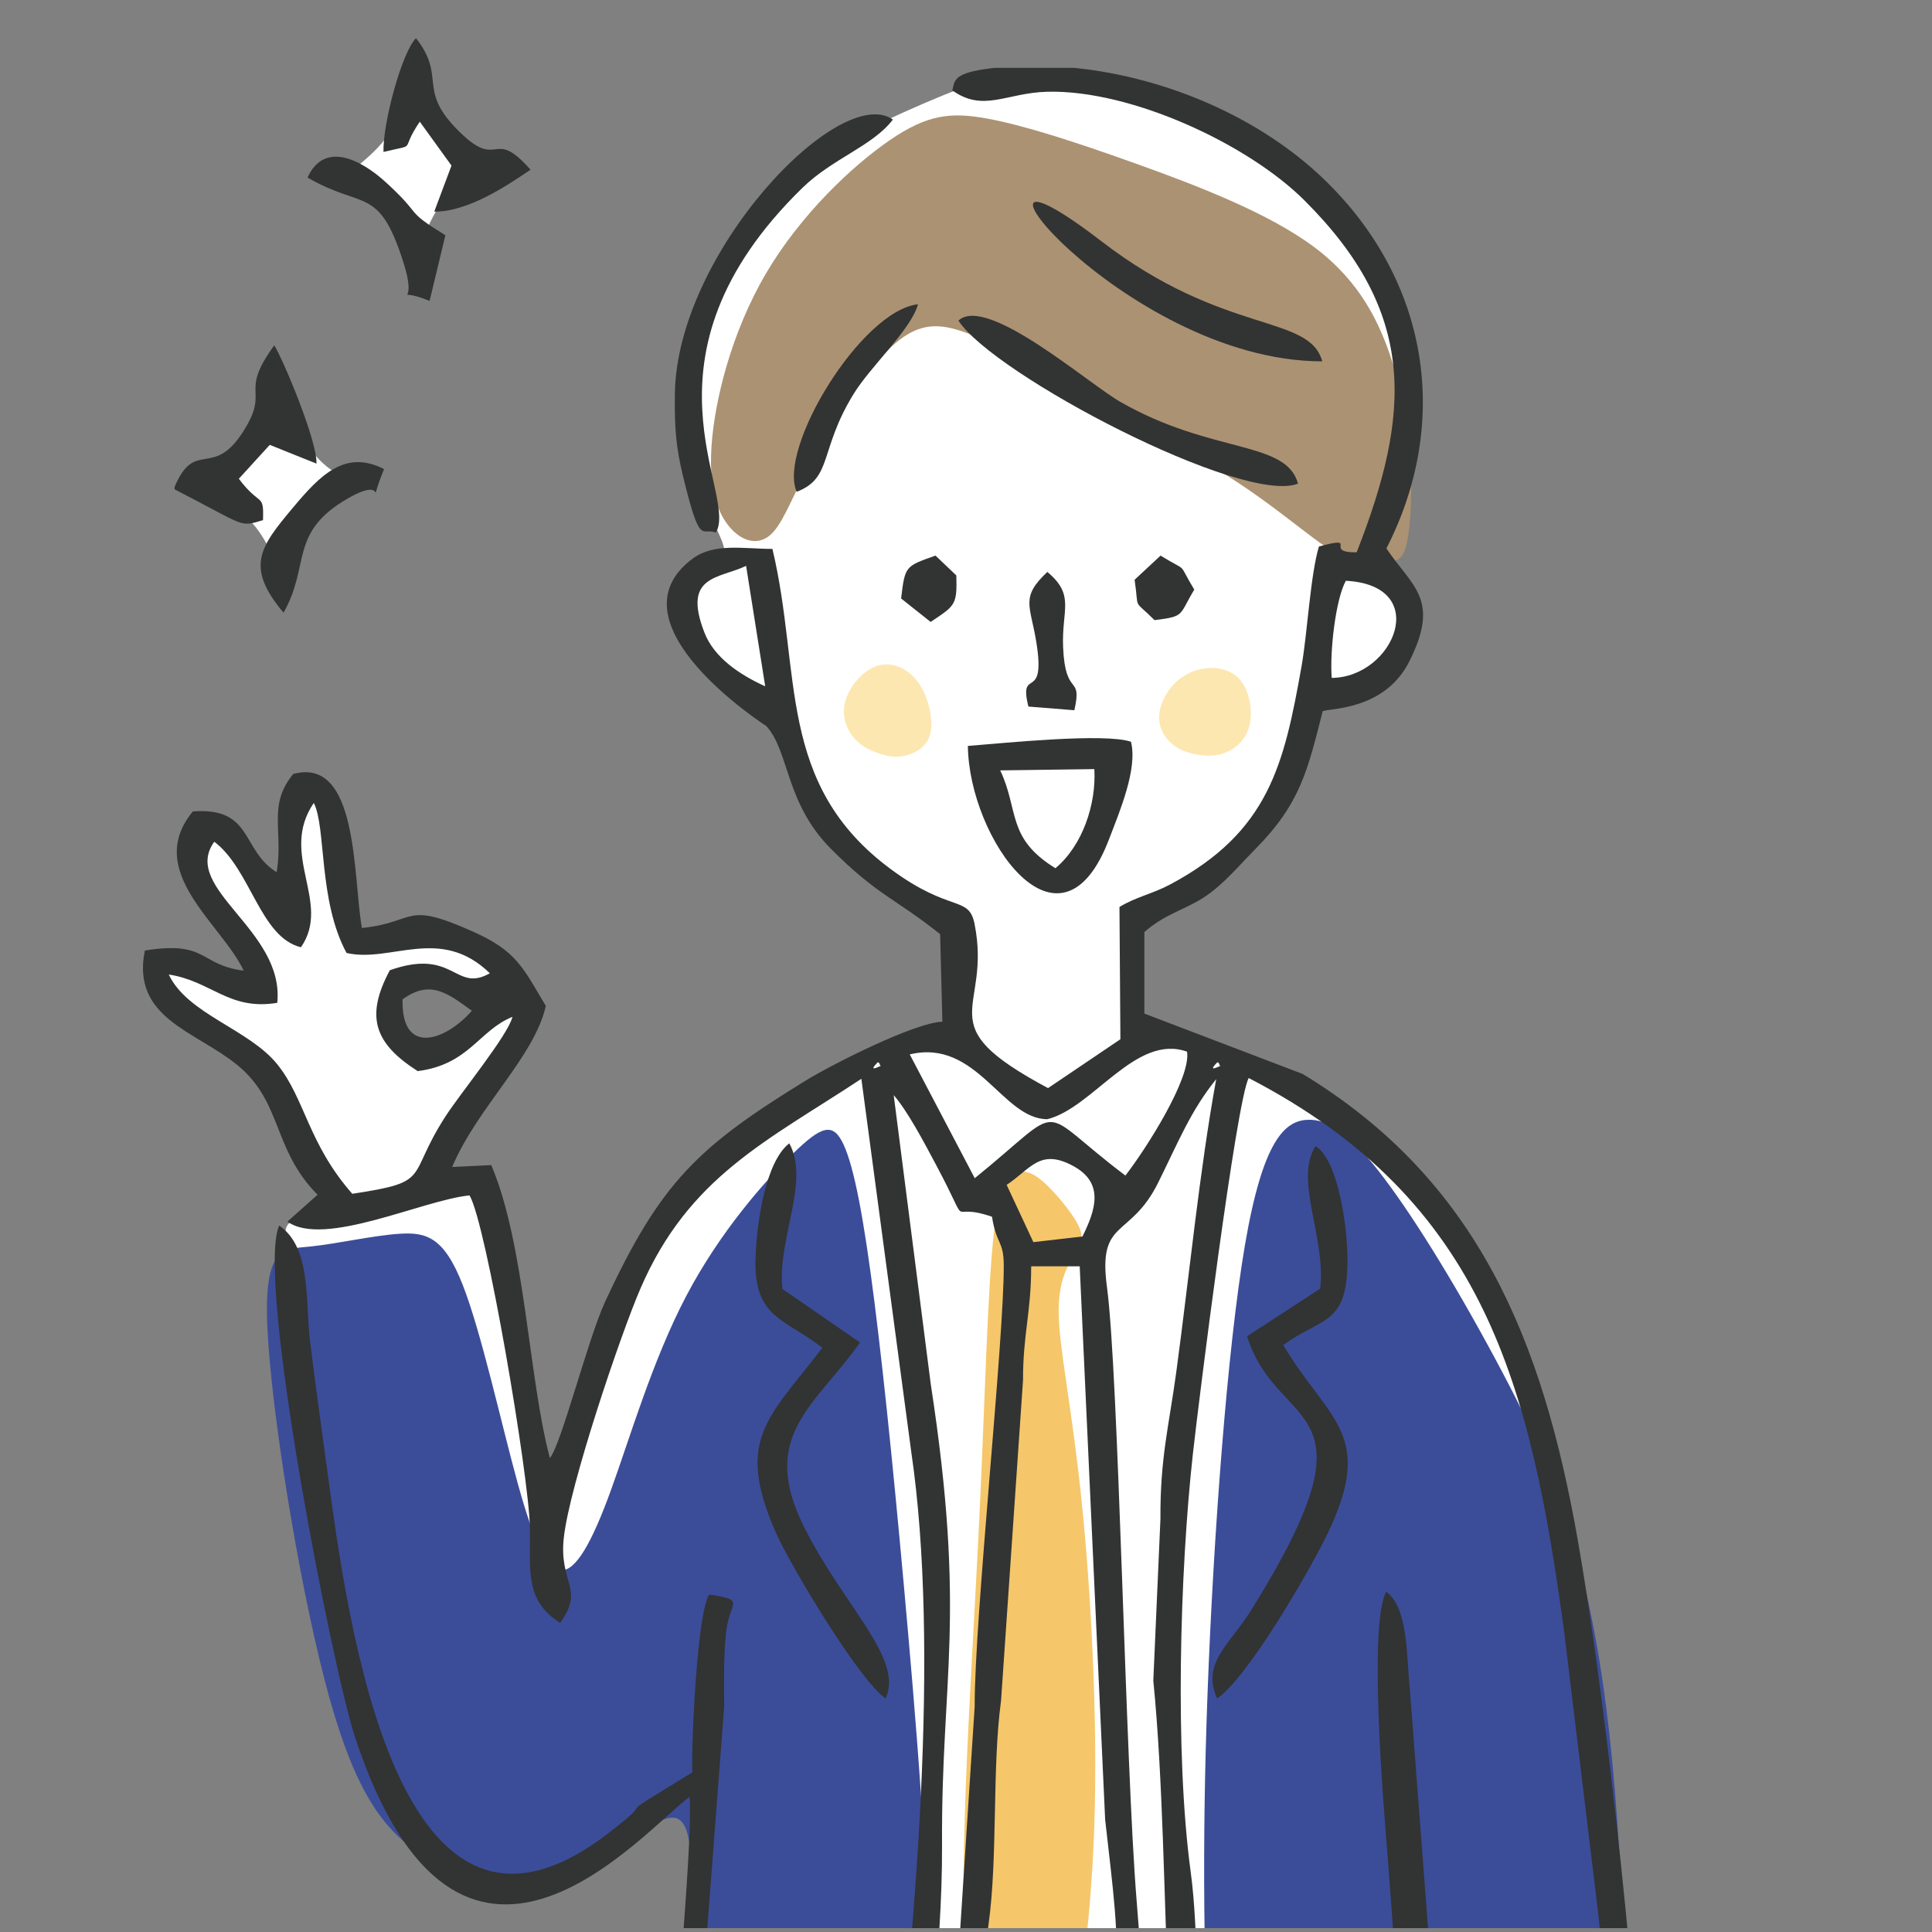 <?xml version="1.0" encoding="utf-8"?>
<!-- Generator: Adobe Illustrator 28.2.0, SVG Export Plug-In . SVG Version: 6.00 Build 0)  -->
<svg version="1.1" xmlns="http://www.w3.org/2000/svg" xmlns:xlink="http://www.w3.org/1999/xlink" x="0px" y="0px" width="201px"
	 height="201px" viewBox="0 0 201 201" enable-background="new 0 0 201 201" xml:space="preserve">
<rect x="0" y="0" width="201" height="201" fill="#808080" stroke="none"/>
<g id="レイヤー_1">
</g>
<g id="レイヤー_3">
</g>
<g id="レイヤー_2">
	<g>
		<defs>
			<rect id="SVGID_1_" x="-0.485" y="-0.404" width="202" height="201"/>
		</defs>
		<clipPath id="SVGID_00000091701411701446423840000003079612661298516412_">
			<use xlink:href="#SVGID_1_"  overflow="visible"/>
		</clipPath>
		<g clip-path="url(#SVGID_00000091701411701446423840000003079612661298516412_)">
			<path fill-rule="evenodd" clip-rule="evenodd" fill="#FFFFFF" d="M84.515,83.426c-0.799-1.533-1.415-3.376-1.886-4.994
				c-0.47-1.618-0.794-3.011-1.29-3.748c-0.495-0.738-1.16-0.82-1.974-1.225c-0.812-0.404-1.774-1.128-2.993-1.988
				c-1.217-0.86-2.693-1.854-3.702-3.112c-1.009-1.257-1.551-2.777-1.683-4.217c-0.131-1.44,0.149-2.802,0.881-3.773
				c0.732-0.972,1.915-1.554,2.633-2.013c0.719-0.46,0.969-0.797,0.773-1.562c-0.196-0.766-0.839-1.96-1.363-3.188
				c-0.524-1.227-0.93-2.488-1.439-4.373c-0.509-1.886-1.123-4.398-1.203-7.006c-0.081-2.608,0.375-5.311,1.673-8.487
				c1.296-3.175,3.434-6.821,5.322-9.553c1.888-2.732,3.527-4.55,5.375-6.172c1.848-1.623,3.907-3.049,6.42-4.4
				c2.513-1.351,5.48-2.626,7.523-3.475c2.044-0.85,3.163-1.274,5.243-1.51c2.081-0.236,5.122-0.285,8.141-0.081
				c3.018,0.203,6.014,0.657,9.438,1.706c3.422,1.049,7.272,2.693,10.583,4.898c3.311,2.205,6.083,4.97,8.315,7.524
				c2.229,2.554,3.92,4.896,5.089,7.525c1.168,2.629,1.816,5.546,2.061,8.842c0.245,3.297,0.088,6.973-0.613,10.136
				c-0.7,3.163-1.943,5.815-2.65,7.379c-0.708,1.565-0.882,2.045-0.463,2.274c0.421,0.23,1.434,0.211,2.282,0.695
				c0.848,0.485,1.531,1.475,1.619,3.119c0.087,1.644-0.42,3.941-1.217,5.62c-0.796,1.679-1.881,2.739-3.202,3.455
				c-1.321,0.716-2.88,1.087-3.921,1.286c-1.043,0.2-1.569,0.227-1.906,0.592c-0.337,0.365-0.484,1.069-0.911,2.353
				c-0.428,1.285-1.137,3.153-2.059,5.297c-0.924,2.144-2.061,4.566-4.135,6.745c-2.073,2.18-5.085,4.118-7.132,5.259
				c-2.048,1.14-3.131,1.481-3.717,2.033c-0.587,0.551-0.674,1.311-0.727,3.394c-0.051,2.084-0.068,5.491,0.181,7.302
				c0.251,1.811,0.769,2.025,1.223,1.912c0.455-0.113,0.847-0.553,1.433-0.72c0.587-0.167,1.369-0.061,2.287,0.231
				c0.918,0.291,1.974,0.769,3.218,1.328c1.244,0.559,2.676,1.201,5.222,2.597c2.546,1.397,6.206,3.547,9.24,5.871
				c3.033,2.325,5.439,4.82,7.75,7.516c2.311,2.696,4.524,5.59,6.226,8.662c1.702,3.072,2.894,6.323,4.172,10.841
				c1.276,4.518,2.638,10.305,3.967,17.698c1.33,7.393,2.627,16.392,3.718,25.605c1.09,9.213,1.972,18.64,2.527,25.565
				c0.436,5.452,0.669,9.352,0.8,13.482H70.279c0.465-5.195,0.898-10.423,1.27-15.22c0.802-10.344,1.318-18.696,1.587-23.084
				c0.271-4.388,0.296-4.813-0.603-4.118c-0.9,0.696-2.727,2.511-5.201,4.828c-2.475,2.318-5.599,5.139-8.387,6.656
				c-2.789,1.516-5.238,1.729-7.617,1.145c-2.38-0.583-4.69-1.961-6.651-3.976c-1.959-2.015-3.57-4.666-4.952-7.564
				c-1.382-2.899-2.537-6.045-3.815-12.349c-1.279-6.304-2.682-15.765-3.759-23.559c-1.077-7.795-1.83-13.923-2.214-17.394
				c-0.382-3.47-0.399-4.282,0.223-4.727c0.621-0.445,1.879-0.523,2.887-0.657c1.008-0.134,1.765-0.323,1.94-0.793
				c0.174-0.469-0.235-1.218-0.903-2.24c-0.667-1.021-1.592-2.316-2.543-4.128c-0.95-1.812-1.927-4.142-2.764-5.733
				c-0.838-1.592-1.536-2.446-2.659-3.386c-1.124-0.94-2.676-1.966-4.417-3.389c-1.74-1.422-3.67-3.24-4.814-4.539
				c-1.143-1.299-1.497-2.08-1.151-2.406c0.348-0.326,1.394-0.197,3.508,0.458c2.114,0.654,5.293,1.833,6.894,2.317
				c1.601,0.485,1.626,0.276,1.033-0.827c-0.592-1.102-1.799-3.095-3.125-5.399c-1.327-2.302-2.774-4.915-3.413-6.687
				c-0.639-1.77-0.472-2.698,0.112-3.383c0.584-0.685,1.584-1.127,2.818-0.075c1.235,1.052,2.705,3.597,3.812,5.556
				c1.106,1.959,1.851,3.332,2.333,3.807c0.482,0.474,0.703,0.047,0.779-1.417c0.074-1.464,0.003-3.968,0.084-6.205
				c0.081-2.238,0.312-4.21,0.934-5.236c0.621-1.024,1.629-1.102,2.257-0.628c0.627,0.474,0.871,1.498,1.22,3.964
				c0.349,2.465,0.801,6.37,1.196,8.64c0.392,2.271,0.727,2.906,1.091,3.198c0.364,0.292,0.758,0.24,1.797-0.023
				c1.037-0.262,2.717-0.736,4.703-0.603c1.988,0.134,4.278,0.874,5.998,1.376c1.72,0.502,2.865,0.766,3.386,1.287
				c0.521,0.521,0.416,1.299-0.191,1.928c-0.606,0.63-1.712,1.111-2.856,1.128c-1.143,0.016-2.322-0.43-3.52-0.971
				c-1.196-0.541-2.41-1.176-3.427-0.911c-1.017,0.267-1.839,1.433-2.218,2.459c-0.379,1.027-0.315,1.914-0.133,2.887
				c0.183,0.972,0.486,2.029,1.118,2.582c0.631,0.554,1.591,0.603,3.229-0.186c1.637-0.789,3.953-2.418,5.335-3.445
				c1.383-1.026,1.835-1.451,2.682-1.456c0.848-0.006,2.092,0.407,1.834,1.73c-0.256,1.324-2.014,3.558-3.86,6.153
				c-1.846,2.595-3.78,5.551-5.006,7.516c-1.225,1.965-1.743,2.938-1.635,3.429c0.107,0.492,0.839,0.499,1.912,0.326
				c1.074-0.173,2.49-0.528,3.255-0.437c0.763,0.09,0.878,0.625,1.967,6.797c1.088,6.172,3.153,17.982,4.345,23.561
				c1.192,5.579,1.511,4.928,2.412,1.926c0.9-3.003,2.381-8.355,4.187-13.313c1.807-4.958,3.941-9.522,6.167-13.215
				c2.226-3.693,4.546-6.516,8.061-9.362c3.516-2.847,8.225-5.717,11.897-7.679c3.672-1.962,6.304-3.015,7.981-3.517
				c1.676-0.502,2.392-0.453,2.751-0.807c0.358-0.354,0.358-1.11,0.354-3.085c-0.002-1.976-0.007-5.171-0.234-6.831
				c-0.227-1.66-0.676-1.785-1.995-2.463c-1.319-0.677-3.507-1.907-5.367-3.231c-1.858-1.324-3.387-2.743-4.643-4.064
				C86.297,86.186,85.314,84.961,84.515,83.426L84.515,83.426z"/>
			<path fill-rule="evenodd" clip-rule="evenodd" fill="#3B4D99" d="M27.822,138.187c0.39,8.503,3.161,25.793,5.931,36.518
				c2.77,10.726,5.541,14.887,9.245,17.684c3.704,2.797,8.343,4.229,12.808,3.363c4.466-0.866,8.76-4.03,11.82-5.761
				c3.061-1.731,4.889-2.028,4.116,9.743c-0.428,6.527-1.655,16.766-3.007,26.839h26.406c0.661-4.214,1.169-8.896,1.366-14.217
				c0.455-12.372-0.782-28.186-2.004-42.156c-1.223-13.969-2.431-26.094-3.532-34.776c-1.101-8.681-2.095-13.918-3.196-16.321
				c-1.1-2.404-2.308-1.974-5.257,0.897c-2.948,2.869-7.637,8.179-11.152,14.886c-3.516,6.709-5.861,14.816-7.849,20.268
				c-1.99,5.453-3.624,8.251-5.116,8.215c-1.491-0.036-2.842-2.906-4.545-9.076c-1.705-6.17-3.765-15.64-5.719-20.626
				c-1.953-4.987-3.8-5.488-6.57-5.309c-2.77,0.179-6.464,1.04-9.306,1.327C29.42,129.972,27.43,129.685,27.822,138.187
				L27.822,138.187z"/>
			<path fill-rule="evenodd" clip-rule="evenodd" fill="#F5C76A" d="M106.024,121.865c-0.911,0.046-1.948,0.496-2.604,6.223
				c-0.656,5.726-0.932,16.729-1.437,27.771c-0.506,11.043-1.239,22.125-1.554,31.351c-0.316,9.225-0.211,16.596-0.13,20.957
				c0.081,4.362,0.137,5.716,0.871,7.413c0.735,1.696,2.149,3.735,3.433,5.073c1.285,1.338,2.44,1.975,3.385,1.709
				c0.945-0.265,1.68-1.431,2.808-6.574c1.128-5.143,2.651-14.262,3.045-25.583c0.393-11.321-0.34-24.841-1.365-34.544
				c-1.023-9.703-2.336-15.588-2.338-19.286c-0.002-3.698,1.305-5.208,1.935-6.322c0.631-1.113,0.583-1.829-0.124-3.017
				c-0.707-1.187-2.074-2.846-3.151-3.853C107.72,122.175,106.935,121.818,106.024,121.865L106.024,121.865z"/>
			<path fill-rule="evenodd" clip-rule="evenodd" fill="#3B4D99" d="M144.034,122.624c-3.419-4.536-5.767-6.265-8.076-6.119
				c-2.309,0.146-4.578,2.165-6.432,12.996c-1.853,10.831-3.289,30.474-3.895,46.638c-0.606,16.164-0.382,28.849,0.253,42.504
				c0.121,2.621,0.258,5.277,0.4,7.93h42.573c0.603-14.734,0.084-34.555-1.737-48.822c-2.244-17.608-6.468-26.753-10.824-34.997
				C151.941,134.507,147.452,127.161,144.034,122.624L144.034,122.624z"/>
			<path fill-rule="evenodd" clip-rule="evenodd" fill="#AB9272" d="M104.064,36.5c-1.283-0.937-2.765-1.679-4.427-2.174
				c-1.663-0.495-3.505-0.743-5.652,0.742c-2.147,1.484-4.597,4.701-6.574,7.776c-1.977,3.075-3.482,6.01-4.601,8.307
				c-1.12,2.298-1.855,3.958-2.923,4.702c-1.067,0.742-2.468,0.565-3.744-0.76c-1.278-1.325-2.433-3.8-2.125-8.597
				c0.308-4.797,2.078-11.918,5.658-18.023c3.58-6.107,8.968-11.198,12.88-13.88c3.912-2.682,6.347-2.954,10.151-2.256
				c3.805,0.698,8.98,2.365,15.361,4.649c6.382,2.283,13.968,5.181,18.745,8.787c4.777,3.605,6.746,7.917,7.992,11.735
				c1.247,3.817,1.772,7.14,1.947,10.446c0.175,3.305,0,6.592-0.348,8.349c-0.347,1.757-0.866,1.985-1.951,2.268
				c-1.086,0.283-2.736,0.62-5.468-0.996c-2.733-1.616-6.548-5.187-11.973-8.491c-5.425-3.305-12.459-6.345-16.519-8.43
				C106.432,38.566,105.347,37.436,104.064,36.5L104.064,36.5z"/>
			<path fill-rule="evenodd" clip-rule="evenodd" fill="#FDE7B0" d="M129.986,75.517c0.376-1.483,0.035-3.553-0.922-4.726
				c-0.956-1.173-2.527-1.449-3.893-1.223c-1.367,0.226-2.527,0.954-3.346,1.954c-0.821,1-1.299,2.274-1.23,3.358
				c0.068,1.085,0.683,1.981,1.401,2.568c0.717,0.586,1.537,0.862,2.46,1.035c0.921,0.173,1.946,0.241,3.004-0.172
				C128.518,77.897,129.61,76.999,129.986,75.517L129.986,75.517z"/>
			<path fill-rule="evenodd" clip-rule="evenodd" fill="#FDE7B0" d="M87.949,72.928c0.417-1.472,1.748-3.084,3.16-3.607
				c1.411-0.524,2.906,0.04,3.923,1.081c1.019,1.042,1.562,2.562,1.77,3.845c0.207,1.281,0.076,2.324-0.477,3.075
				c-0.554,0.752-1.534,1.212-2.446,1.352c-0.911,0.14-1.757-0.04-2.639-0.362c-0.883-0.322-1.801-0.785-2.508-1.683
				C88.025,75.731,87.531,74.399,87.949,72.928L87.949,72.928z"/>
			<path fill-rule="evenodd" clip-rule="evenodd" fill="#323333" d="M103.474,7.061h8.295c9.648,0.976,19.386,5.214,26.027,11.64
				c10.916,10.56,13.157,25.229,6.442,38.356c2.676,3.987,5.636,5.263,2.396,11.73c-2.56,5.113-8.234,4.873-9.024,5.204
				c-1.562,6.123-2.311,9.582-6.968,14.3c-1.648,1.67-3.268,3.625-5.197,4.939c-2.052,1.398-4.188,1.802-6.388,3.737v8.482
				l16.479,6.287c18.214,11.073,24.925,27.652,28.59,48.356c2.501,14.127,5.804,41.81,7.086,65.204v1.278h-2.684
				c-0.318-6.538-0.815-12.567-1.29-16.184c-0.443-3.384-0.531-7.478-0.921-10.945l-3.56-29.488
				c-3.483-25.72-8.204-45.034-32.844-57.802c-1.29,2.386-5.208,33.656-5.808,39.097c-1.359,12.293-1.892,31.23-0.229,43.489
				c0.865,6.386,0.485,14.71,1.416,21.472c0.475,3.449,0.898,6.913,1.328,10.362h-2.781c-0.867-6.231-1.97-12.551-2.251-18.502
				c-0.498-10.607-0.581-22.963-1.6-33.229l0.741-16.817c-0.04-6.345,0.884-9.65,1.65-15.3c1.343-9.917,2.411-20.926,4.154-30.458
				c-2.655,3.292-3.914,6.478-6.031,10.754c-2.937,5.928-6.303,3.679-5.338,10.865c1.227,9.137,1.91,49.55,3.097,63.97
				c1.49,18.084-0.089,10.201-8.456,22.945c-2.528-1.675-2.38-1.546-4.099-3.501c-8.097-9.217-6.199-7.31-6.015-13.41l1.711-26.336
				c-0.025-9.198,3.067-38.166,3.027-45.948c-0.011-2.534-0.785-2.172-1.222-5.021c-4.916-1.698-1.919,1.94-5.759-5.282
				c-1.397-2.63-3.031-5.714-4.469-7.371l3.852,30.043c3.741,24.348,1.083,30.372,1.176,47.969
				c0.058,10.964-1.756,24.563-3.014,34.629h-2.819c3.2-25.691,5.6-55.281,2.639-75.474l-5.198-38.864
				c-9.825,6.48-17.944,10.173-22.972,21.791c-2.103,4.857-7.386,20.528-7.983,25.933c-0.533,4.807,2.206,5.29-0.386,8.885
				c-3.73-2.396-3.068-5.453-3.146-9.962c-0.093-5.325-4.55-31.656-6.278-34.517c-4.827,0.467-15.154,5.46-18.946,2.723l3.135-2.791
				c-4.735-4.779-3.615-9.675-8.409-13.547c-4.336-3.504-10.978-4.843-9.56-11.86c6.561-1.052,5.587,1.475,10.284,2.096
				c-2.272-4.87-10.432-10.331-5.288-16.57c6.298-0.465,4.987,4.026,8.721,6.324c0.713-4.351-0.972-6.923,1.718-10.218
				c6.799-1.845,6.205,10.601,7.145,16.022c5.836-0.603,4.25-2.894,11.609,0.398c4.499,2.013,5.163,3.747,7.528,7.713
				c-1.206,5.329-7.131,10.547-9.743,16.752l4.068-0.193c3.538,8.306,3.872,22.171,6.098,30.478
				c1.213-1.482,3.951-12.399,5.755-16.285c5.768-12.431,9.649-16.101,20.913-23.02c2.738-1.681,11.364-6.036,14.167-6.089
				l-0.235-9.112c-4.723-3.764-6.547-4.039-11.371-8.89c-4.747-4.774-4.293-10.064-6.702-12.751
				c-0.022-0.026-16.756-10.722-7.649-17.446c2.22-1.639,5.327-0.994,8.273-0.994c3.078,12.88,0.336,24.48,12.354,33.346
				c6.194,4.57,8.079,2.665,8.677,5.67c1.84,9.252-5.062,10.297,7.646,17.082l7.527-5.084l-0.098-13.76
				c1.699-1.042,3.432-1.363,5.257-2.334c10.297-5.479,11.866-12.491,13.682-22.678c0.61-3.426,0.923-9.56,1.815-12.494
				c4.386-1.182,0.316,0.641,3.923,0.61c5.664-14.453,6.347-24.897-5.455-36.637c-5.881-5.852-18.014-11.497-26.72-11.282
				c-4.279,0.106-6.654,2.178-9.896-0.145c0.287-0.915-0.083-1.808,4.019-2.294C103.221,7.088,103.347,7.075,103.474,7.061
				L103.474,7.061z M150.55,226.573l-3.855-50.603c-0.382-3.567-0.143-8.667-2.474-10.374c-1.861,3.399-0.292,22.151,0.116,27.17
				c0.415,5.092,1.339,19.085,2.601,33.807H150.55L150.55,226.573z M109.035,216.633c-5.798-6.523-7.626-6.176-6.192-16.417
				c0.979-6.997,0.355-16.254,1.304-23.287l2.285-33.32c-0.013-4.752,0.85-7.09,0.85-11.865h5.048l2.646,57.551
				C116.576,203.681,117.979,209.79,109.035,216.633L109.035,216.633z M29.049,127.502c-2.468,5.398,5.519,46.004,7.862,53.141
				c10.817,32.951,29.924,9.879,34.824,6.304c0.36,3.352-1.172,21.825-2.898,39.626h2.771l3.733-49.002
				c-0.004-2.727-0.077-4.919,0.187-7.639c0.328-3.387,2.224-3.431-1.74-4.04c-1.256,1.848-1.868,15.382-1.768,18.507
				c-9.806,6.006-2.588,1.601-8.812,6.383c-21.93,16.85-27.012-21.933-29.161-37.786c-0.611-4.516-1.207-8.722-1.789-13.463
				C31.739,135.306,32.42,129.828,29.049,127.502L29.049,127.502z M104.731,123.272c2.504-1.664,3.464-3.842,6.92-1.967
				c3.272,1.774,2.327,4.575,0.965,7.336l-5.108,0.587L104.731,123.272L104.731,123.272z M126.629,110.538
				c0.082-0.082,0.243,0.13,0.243,0.246c0.001,0.047,0.104,0.104,0.101,0.1C126.952,110.865,125.499,111.677,126.629,110.538
				L126.629,110.538z M91.297,110.538c0.083-0.082,0.244,0.13,0.244,0.246c0,0.047,0.104,0.104,0.101,0.1
				C91.621,110.865,90.169,111.677,91.297,110.538L91.297,110.538z M94.647,109.697c6.995-1.674,9.612,6.741,14.316,6.741
				c4.764-1.183,9.21-8.938,14.537-7.024c0.415,2.783-4.275,10.124-6.416,12.888c-9.616-7.248-5.839-7.691-15.674,0.275
				L94.647,109.697L94.647,109.697z M41.883,103.971c2.885-2.117,4.751-0.595,7.21,1.187
				C46.275,108.363,41.721,109.826,41.883,103.971L41.883,103.971z M22.292,87.57c3.815,2.882,4.757,9.937,9.017,10.981
				c3.236-4.667-2.334-9.647,1.338-15.014c1.302,2.555,0.453,10.148,3.408,15.607c4.615,1.064,9.761-2.896,14.908,2.112
				c-3.657,2.068-3.668-2.689-10.405-0.317c-2.596,4.846-1.591,7.623,2.898,10.496c5.355-0.684,6.358-4.234,9.859-5.645
				c-0.456,1.899-5.388,7.914-6.952,10.331c-4.186,6.468-1.285,6.806-9.713,8.078c-4.612-5.25-4.9-9.868-7.797-13.466
				c-2.962-3.68-9.357-5.223-11.293-9.347c4.437,0.678,6.256,3.781,11.286,2.946C29.625,96.72,18.775,92.454,22.292,87.57
				L22.292,87.57z M138.549,70.528c-0.215-2.724,0.398-8.153,1.467-10.105C149.004,60.889,145.037,70.467,138.549,70.528
				L138.549,70.528z M77.622,58.872l1.988,12.53c-2.647-1.199-5.305-2.975-6.32-5.581C70.957,59.824,74.779,60.228,77.622,58.872
				L77.622,58.872z"/>
			<path fill-rule="evenodd" clip-rule="evenodd" fill="#323333" d="M137.348,134.069l-7.604,4.948
				c3.182,10.247,14.322,6.227,0.414,28.516c-2.221,3.56-5.201,5.502-3.53,9.163c3.077-2.036,9.333-12.806,11.245-16.651
				c5.424-10.898,0.358-12.15-4.371-20.112c3.95-2.863,6.491-2.068,6.679-8.165c0.113-3.635-0.889-11.05-3.315-12.53
				C134.606,122.756,137.977,128.76,137.348,134.069L137.348,134.069z"/>
			<path fill-rule="evenodd" clip-rule="evenodd" fill="#323333" d="M85.554,140.224c-5.61,7.325-9.097,9.487-4.859,19.172
				c1.525,3.482,8.753,15.519,11.444,17.3c1.892-4.145-4.28-9.48-8.454-17.77c-4.84-9.613,1.205-12.697,5.787-19.259l-8.073-5.567
				c-0.568-5.107,2.9-11.164,0.718-15.152c-2.486,1.912-3.403,8.295-3.516,12.011C78.416,137.181,81.695,137.174,85.554,140.224
				L85.554,140.224z"/>
			<path fill-rule="evenodd" clip-rule="evenodd" fill="#323333" d="M74.474,55.406c2.428-3.936-9.194-18.111,9.012-35.867
				c3.134-3.056,7.33-4.36,9.408-7.099c-5.532-3.882-22.489,13.847-22.681,28.531c-0.047,3.519,0.111,5.548,0.843,8.552
				C72.867,56.973,72.941,54.829,74.474,55.406L74.474,55.406z"/>
			<path fill-rule="evenodd" clip-rule="evenodd" fill="#323333" d="M104.06,80.149l9.792-0.134
				c0.21,3.642-1.218,7.953-4.049,10.312C104.706,87.196,106.03,84.309,104.06,80.149L104.06,80.149z M100.695,77.605
				c0.111,9.655,9.591,23.07,14.683,9.714c1.097-2.879,2.997-7.311,2.286-10.15C114.891,76.235,104.585,77.3,100.695,77.605
				L100.695,77.605z"/>
			<path fill-rule="evenodd" clip-rule="evenodd" fill="#323333" d="M99.71,33.354c3.674,5.642,29.58,19.212,35.33,16.964
				c-1.222-4.533-8.968-3.049-18.482-8.507C113.17,39.869,102.654,30.635,99.71,33.354L99.71,33.354z"/>
			<path fill-rule="evenodd" clip-rule="evenodd" fill="#323333" d="M137.565,37.595c-1.353-4.957-10.186-2.661-22.955-12.478
				C96.297,11.039,116.534,37.576,137.565,37.595L137.565,37.595z"/>
			<path fill-rule="evenodd" clip-rule="evenodd" fill="#323333" d="M82.886,51.165c3.754-1.435,2.331-4.335,5.908-10.159
				c1.804-2.938,6.008-6.735,6.711-9.349C89.627,32.298,80.886,46.626,82.886,51.165L82.886,51.165z"/>
			<path fill-rule="evenodd" clip-rule="evenodd" fill="#323333" d="M106.993,73.509l4.782,0.381
				c0.862-3.843-0.948-1.183-1.172-6.561c-0.164-3.927,1.28-5.385-1.64-7.827c-2.831,2.663-1.767,3.455-1.144,7.32
				C108.854,73.232,105.931,69.25,106.993,73.509L106.993,73.509z"/>
			<path fill-rule="evenodd" clip-rule="evenodd" fill="#323333" d="M118.041,60.316c0.498,3.373-0.251,1.881,2.074,4.202
				c3.202-0.405,2.488-0.45,4.134-3.175c-1.865-3.089-0.445-1.657-3.509-3.538L118.041,60.316L118.041,60.316z"/>
			<path fill-rule="evenodd" clip-rule="evenodd" fill="#323333" d="M93.749,62.265l3.073,2.44c2.538-1.709,2.767-1.729,2.671-4.839
				l-2.167-2.063C94.192,58.918,94.155,58.852,93.749,62.265L93.749,62.265z"/>
			<path fill-rule="evenodd" clip-rule="evenodd" fill="#FFFFFF" d="M42.742,9.454c-0.472,0.899-1.175,2.848-2.211,4.384
				c-1.035,1.536-2.401,2.661-3.163,3.294c-0.759,0.634-0.914,0.777-0.186,1.473c0.729,0.697,2.341,1.948,3.452,3.282
				c1.112,1.335,1.725,2.753,2.116,3.667c0.393,0.912,0.566,1.318,0.715,1.084c0.151-0.234,0.276-1.109,0.82-2.456
				c0.542-1.348,1.502-3.168,2.684-4.423c1.182-1.255,2.587-1.946,3.039-2.352c0.451-0.405-0.053-0.525-0.735-0.899
				c-0.684-0.375-1.547-1.005-2.387-2.039c-0.841-1.035-1.659-2.476-2.187-3.479c-0.527-1.002-0.763-1.567-1.002-1.925
				C43.457,8.706,43.215,8.555,42.742,9.454L42.742,9.454z"/>
			<path fill-rule="evenodd" clip-rule="evenodd" fill="#323333" d="M39.896,15.808c3.722-0.897,1.574,0.086,3.778-3.148
				l3.298,4.567l-1.792,4.787c3.513,0.039,7.634-2.74,10.014-4.359c-4.12-4.674-3.155,0.455-7.762-4.316
				c-3.968-4.111-1.018-5.393-4.153-9.365C41.819,5.416,39.821,12.792,39.896,15.808L39.896,15.808z"/>
			<path fill-rule="evenodd" clip-rule="evenodd" fill="#323333" d="M31.998,18.473c5.811,3.38,7.394,0.781,9.952,8.763
				c1.717,5.358-1.49,2.344,2.743,4.073l1.644-6.832c-4.463-2.763-2.151-1.821-6.202-5.52C37.563,16.61,33.734,14.623,31.998,18.473
				L31.998,18.473z"/>
			<path fill-rule="evenodd" clip-rule="evenodd" fill="#FFFFFF" d="M28.542,42.205c-0.472,0.899-1.175,2.848-2.211,4.384
				c-1.036,1.536-2.402,2.661-3.163,3.294c-0.759,0.634-0.914,0.777-0.184,1.474c0.729,0.696,2.339,1.948,3.452,3.282
				c1.111,1.335,1.724,2.754,2.116,3.666c0.392,0.913,0.565,1.319,0.715,1.085c0.15-0.234,0.275-1.108,0.817-2.456
				c0.544-1.347,1.503-3.168,2.686-4.423c1.181-1.256,2.587-1.947,3.037-2.352c0.451-0.405-0.052-0.525-0.736-0.899
				c-0.683-0.375-1.546-1.005-2.387-2.04c-0.84-1.035-1.658-2.475-2.186-3.478c-0.526-1.003-0.763-1.568-1.003-1.926
				C29.257,41.458,29.014,41.306,28.542,42.205L28.542,42.205z"/>
			<path fill-rule="evenodd" clip-rule="evenodd" fill="#323333" d="M18.171,50.912c7.545,3.884,6.66,3.941,9.19,3.204
				c0.099-2.919-0.274-1.324-2.513-4.308l3.217-3.525l4.861,1.95c0.097-2.323-3.436-10.762-4.391-12.311
				c-3.752,5.159-0.405,4.461-3.172,8.878c-3.225,5.145-5.047,0.76-7.2,5.856L18.171,50.912L18.171,50.912z"/>
			<path fill-rule="evenodd" clip-rule="evenodd" fill="#323333" d="M29.497,63.745c2.824-4.954,0.517-8.346,6.711-11.902
				c4.568-2.623,1.751,1.899,3.747-3.039c-4.029-2.066-6.616,0.593-9.472,4.005C27.052,56.908,25.474,58.953,29.497,63.745
				L29.497,63.745z"/>
		</g>
	</g>
</g>
</svg>
